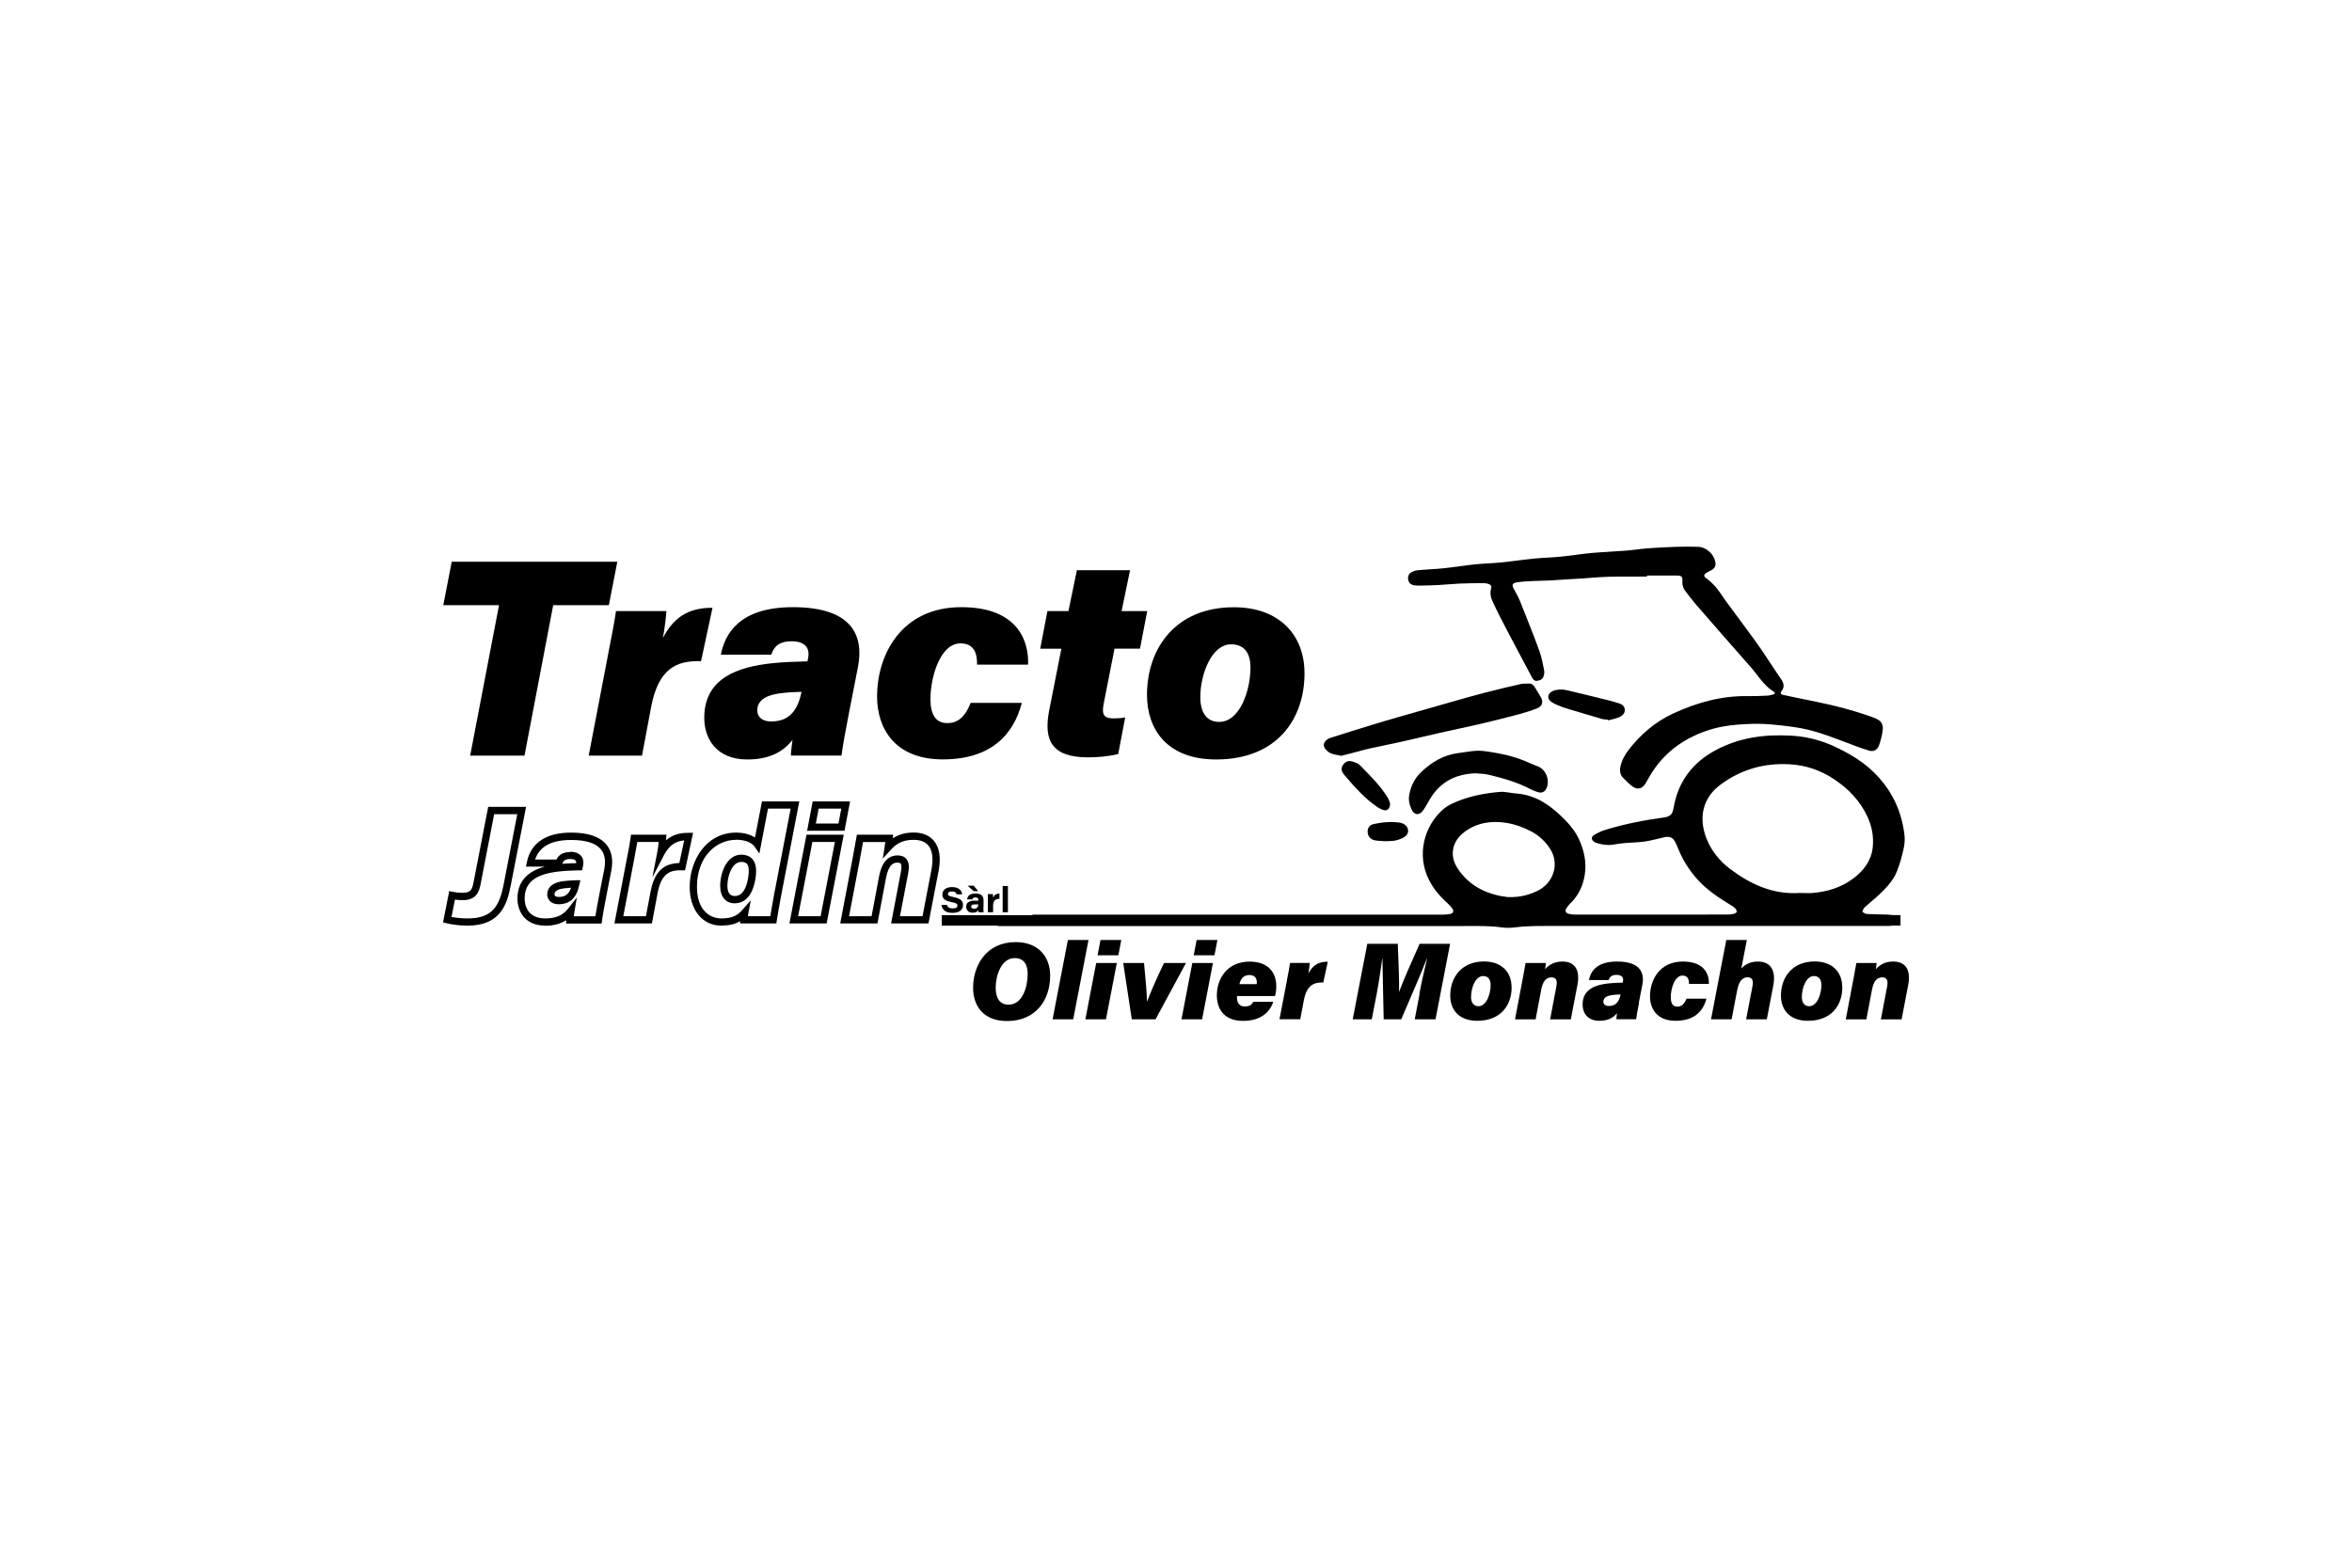 <svg xmlns="http://www.w3.org/2000/svg" id="logos" viewBox="0 0 300 200"><defs><style>.cls-1{fill:#000;stroke-width:0px;}</style></defs><path class="cls-1" d="M210.03,73.56c-1.23,0-2.46,0-3.68,0-.75,0-1.5.03-2.25.07-.76.04-1.52.12-2.27.17-.58.04-1.15.07-1.73.1-.77.05-1.54.11-2.31.15-.8.04-1.6.04-2.39.08-.65.03-1.3.07-1.94.17-.6.1-.65.34-.34.88.32.55.61,1.12.84,1.71.82,2.05,1.64,4.1,2.4,6.18.29.79.43,1.64.6,2.47.05.24,0,.52-.08.75-.13.38-.46.53-.83.57-.34.04-.52-.2-.65-.45-.7-1.3-1.38-2.6-2.07-3.9-.7-1.32-1.4-2.65-2.08-3.98-.3-.58-.57-1.17-.85-1.76-.26-.55-.38-1.11-.2-1.72.08-.27-.05-.46-.31-.54-.17-.06-.36-.11-.54-.11-1.05,0-2.11,0-3.16.05-.92.04-1.83.14-2.75.19-.8.04-1.59.06-2.39.07-.26,0-.52,0-.77-.06-.38-.09-.62-.35-.67-.75-.06-.41.11-.74.47-.92.26-.13.55-.22.84-.24,1.06-.1,2.13-.13,3.2-.24,1.34-.14,2.68-.36,4.02-.5,1.09-.11,2.18-.13,3.27-.24,1.44-.14,2.87-.36,4.32-.5,1.07-.11,2.16-.13,3.23-.23,1.34-.13,2.68-.35,4.02-.48,1.47-.13,2.94-.18,4.41-.3.91-.07,1.8-.22,2.71-.29,1.25-.09,2.5-.16,3.75-.2.9-.03,1.79-.02,2.69,0,1.11.02,2.12.95,2.27,2.05.05.4-.11.69-.45.89-.2.12-.42.21-.62.33-.46.27-.49.49-.05.79.74.52,1.3,1.19,1.8,1.93.28.42.57.83.87,1.24,1.23,1.67,2.48,3.33,3.69,5.01.67.93,1.28,1.89,1.92,2.84.4.59.78,1.19,1.19,1.77.36.52.51,1.03.07,1.58-.19.23-.06.41.19.46.59.14,1.18.24,1.76.37,1.73.37,3.47.69,5.18,1.12,1.49.37,2.96.82,4.4,1.33,1.37.47,1.58.94,1.27,2.36-.09.42-.2.84-.35,1.24-.24.62-.68.88-1.32.68-1.08-.33-2.13-.74-3.18-1.14-1.26-.48-2.52-.95-3.82-1.32-1.8-.51-3.64-.7-5.48-.87-1.37-.13-2.78-.08-4.15.02-1.4.1-2.79.35-4.14.82-2.96,1.04-5.33,2.79-6.99,5.47-.25.41-.48.83-.73,1.24-.41.67-1.01.83-1.65.36-.43-.32-.82-.7-1.19-1.09-.38-.4-.46-.91-.34-1.45.17-.8.56-1.49,1.05-2.13,1.53-1.97,3.37-3.56,5.65-4.62,3.06-1.42,6.24-2.3,9.64-2.23.79.01,1.57-.02,2.36-.06.27-.01.53-.08.79-.15.24-.07.28-.23.06-.36-1.3-.8-2.03-2.12-3-3.21-2.33-2.64-4.65-5.3-6.96-7.96-.45-.52-.86-1.07-1.28-1.62-.29-.37-.44-.78-.41-1.27.04-.61-.08-.74-.7-.75-1.28-.02-2.55,0-3.83,0,0,.05,0,.1,0,.14Z"></path><path class="cls-1" d="M171.02,96.41c-.46-.1-.87-.14-1.24-.29-.27-.11-.53-.32-.72-.55-.33-.4-.25-.87.17-1.19.13-.1.29-.19.45-.24,1.77-.56,3.53-1.12,5.3-1.66,1.14-.35,2.28-.68,3.42-1.01,1.4-.41,2.81-.8,4.21-1.2.85-.24,1.7-.49,2.55-.73,1.39-.39,2.78-.8,4.19-1.16,1.53-.4,3.07-.76,4.61-1.11.33-.08.68-.04,1.03-.06.37-.02.6.17.78.46.25.41.49.82.74,1.23.38.62.23,1.2-.46,1.47-.76.3-1.55.55-2.34.76-1.66.44-3.33.86-5,1.25-1.67.39-3.36.73-5.03,1.11-1.57.35-3.13.73-4.7,1.09-.47.11-.94.2-1.4.3-.72.15-1.44.31-2.16.46-.41.09-.82.16-1.22.27-.63.16-1.25.34-1.88.5-.45.12-.9.22-1.31.33Z"></path><path class="cls-1" d="M188.35,98.65c-2.68.06-4.65,1.1-5.97,3.31-.21.36-.41.73-.63,1.08-.11.19-.23.38-.39.54-.42.43-.91.37-1.22-.16-.37-.65-.52-1.36-.38-2.09.22-1.1.7-2.06,1.52-2.84,1.35-1.28,2.87-2.19,4.77-2.42,1.08-.13,2.15-.4,3.25-.25,2.03.27,4.02.68,5.88,1.56.34.16.71.28,1.06.43,1.03.45,1.51,1.9.95,2.88-.19.34-.54.5-.94.39-.32-.09-.64-.2-.93-.35-1.73-.92-3.59-1.45-5.48-1.9-.53-.13-1.09-.12-1.51-.16Z"></path><path class="cls-1" d="M205.11,91.82c-.26-.03-.52-.03-.77-.1-1.13-.32-2.26-.67-3.39-1-.54-.16-1.09-.31-1.62-.5-.47-.17-.94-.36-1.37-.62-.64-.38-.64-1.07.03-1.41.3-.16.68-.2,1.02-.22.31-.02.64.03.95.11,1.62.38,3.24.78,4.86,1.18.5.12,1,.25,1.49.41.43.13.88.29.93.82.05.56-.35.86-.79,1.04-.42.17-.89.25-1.33.37,0-.02-.01-.04-.02-.06Z"></path><path class="cls-1" d="M177.31,102.52c0,.64-.38.97-.85.82-.33-.1-.65-.28-.94-.49-1.4-.99-2.55-2.23-3.65-3.52-.18-.21-.36-.4-.52-.62-.24-.33-.31-.7-.08-1.07.25-.4.63-.63,1.09-.52.39.09.85.24,1.11.51,1.28,1.32,2.62,2.6,3.57,4.2.15.25.21.54.27.69Z"></path><path class="cls-1" d="M176.69,107.32c-.38-.03-.83-.03-1.26-.1-.55-.09-.89-.44-.97-.92-.09-.56.16-1.03.71-1.16,1.12-.25,2.25-.35,3.39-.19.15.02.31.08.45.15.68.34.82,1.17.21,1.62-.34.25-.78.4-1.2.5-.41.1-.85.07-1.34.1Z"></path><path class="cls-1" d="M63.65,77.21h-7.11l1.08-5.55h21.12l-1.08,5.55h-7.1l-3.66,19.19h-6.93l3.68-19.19Z"></path><path class="cls-1" d="M77.52,83.71c.45-2.35.86-4.33,1.05-5.75h6.43c-.05.74-.2,2.16-.45,3.44,1.33-2.55,3.17-3.88,6.33-3.86l-1.46,6.81c-3.16-.1-5.45.95-6.38,5.91l-1.15,6.14h-6.8l2.43-12.68Z"></path><path class="cls-1" d="M108.28,90.99c-.41,2.07-.85,4.51-.94,5.4h-6.46c.01-.51.12-1.45.21-2.01-1.15,1.49-2.89,2.51-5.78,2.51-3.96,0-5.48-2.69-5.48-5.31,0-5.07,4.27-6.51,8.69-6.97,1.35-.15,3.11-.2,4.47-.24l.08-.39c.25-1.24-.29-2.17-2.13-2.17-1.47,0-2.22.61-2.56,1.71h-6.44c.52-2.59,2.29-6.06,9.21-6.06,7.79,0,9.02,3.86,8.28,7.65l-1.15,5.88ZM102.23,88.26c-.97.02-1.92.08-2.81.2-1.29.18-2.83.67-2.83,2.16,0,.82.6,1.42,1.75,1.42,1.96,0,3.27-.94,3.86-3.6l.04-.19Z"></path><path class="cls-1" d="M130.34,89.66c-1.06,4.06-3.93,7.22-10.09,7.22s-8.38-4.02-8.38-8.02c0-5.23,3.02-11.4,10.75-11.4s8.62,4.97,8.51,7.33h-6.51c.03-1.34-.31-2.71-2.12-2.71-2.54,0-3.82,4.21-3.82,7.12,0,1.96.67,3.05,2.15,3.05,1.38,0,2.29-.83,2.98-2.58h6.53Z"></path><path class="cls-1" d="M133.59,77.96h2.69l1.08-5.22h6.78l-1.08,5.22h3.27l-.92,4.79h-3.25l-1.37,6.95c-.25,1.29-.15,1.95,1.24,1.95.43,0,1.11-.04,1.49-.12l-.89,4.67c-1.2.29-2.55.42-3.85.42-4.7,0-5.66-2.25-4.97-5.91l1.57-7.95h-2.7l.92-4.79Z"></path><path class="cls-1" d="M166.39,85.9c0,5.77-3.44,10.96-11.22,10.99-6.35.02-8.87-3.9-8.87-8.23,0-5.91,3.61-11.19,11.08-11.19,5.66,0,9.01,3.4,9.01,8.43ZM153.1,88.93c0,1.98.82,3.17,2.4,3.17,2.66,0,4-4.03,4-6.94,0-1.76-.73-2.96-2.47-2.96-2.53,0-3.93,3.9-3.93,6.73Z"></path><path class="cls-1" d="M133.95,124.46c0,3.13-1.83,5.8-5.51,5.8-2.95,0-4.32-1.87-4.32-4.25,0-2.76,1.61-5.82,5.44-5.82,2.91,0,4.39,1.89,4.39,4.28ZM127,125.98c0,1.35.5,2.19,1.65,2.19,1.76,0,2.43-2.23,2.43-3.93,0-1.08-.4-2.01-1.66-2.01-1.69,0-2.42,2.21-2.42,3.75Z"></path><path class="cls-1" d="M134.26,130.04l1.95-10.12h2.63l-1.95,10.12h-2.63Z"></path><path class="cls-1" d="M139.82,122.86h2.63l-1.38,7.18h-2.63l1.38-7.18ZM140.37,119.92h2.65l-.37,1.95h-2.65l.37-1.95Z"></path><path class="cls-1" d="M145.92,122.86c.23,2.24.35,3.79.38,4.86h.04c.4-1.08,1.03-2.57,2.13-4.86h2.8l-3.88,7.18h-3.03l-1.09-7.18h2.64Z"></path><path class="cls-1" d="M152.08,122.86h2.63l-1.38,7.18h-2.63l1.38-7.18ZM152.63,119.92h2.65l-.37,1.95h-2.65l.37-1.95Z"></path><path class="cls-1" d="M157.78,127.06c0,.06,0,.17,0,.23,0,.63.29,1.11,1,1.11.6,0,.87-.21,1.08-.59h2.55c-.42,1.24-1.52,2.43-3.85,2.43-2.5,0-3.35-1.59-3.35-3.27,0-2.06,1.28-4.29,4.18-4.29,2.37,0,3.39,1.38,3.4,3.11,0,.49-.05.88-.16,1.28h-4.83ZM160.29,125.55c.01-.08.02-.17.02-.24,0-.58-.34-.92-.96-.92-.69,0-1.11.46-1.26,1.16h2.21Z"></path><path class="cls-1" d="M164.14,125.09c.18-.91.33-1.69.41-2.24h2.51c-.02.29-.08.84-.17,1.34.52-.99,1.23-1.51,2.47-1.5l-.57,2.65c-1.23-.04-2.12.37-2.49,2.3l-.45,2.39h-2.65l.95-4.94Z"></path><path class="cls-1" d="M181.04,126.79c.29-1.53.71-3.38.99-4.51h-.03c-.72,1.89-1.81,4.32-3.27,7.76h-2.24c-.05-3.03-.14-5.83-.16-7.78h-.02c-.16,1.12-.41,3-.73,4.64l-.61,3.14h-2.43l1.86-9.63h3.89c.08,2.09.2,4.83.16,6.1h.02c.5-1.37,1.63-3.93,2.6-6.1h3.89l-1.86,9.63h-2.65l.62-3.25Z"></path><path class="cls-1" d="M192.81,125.95c0,2.25-1.34,4.27-4.37,4.28-2.47,0-3.46-1.52-3.46-3.21,0-2.3,1.41-4.36,4.31-4.36,2.21,0,3.51,1.32,3.51,3.28ZM187.63,127.13c0,.77.32,1.24.94,1.24,1.04,0,1.56-1.57,1.56-2.7,0-.69-.29-1.15-.96-1.15-.98,0-1.53,1.52-1.53,2.62Z"></path><path class="cls-1" d="M194.23,124.83c.17-.92.28-1.5.36-1.97h2.58c0,.14-.06.57-.09.78.42-.46,1.06-.97,2.22-.97,1.51,0,2.29,1,1.9,3.01l-.84,4.37h-2.64l.79-4.16c.13-.69.07-1.2-.62-1.2s-1.11.49-1.32,1.65l-.7,3.71h-2.63l.99-5.21Z"></path><path class="cls-1" d="M209.06,127.93c-.16.81-.33,1.76-.37,2.1h-2.52c0-.2.05-.56.08-.78-.45.58-1.13.98-2.25.98-1.54,0-2.14-1.05-2.14-2.07,0-1.97,1.67-2.54,3.38-2.71.52-.06,1.21-.08,1.74-.09l.03-.15c.1-.48-.11-.84-.83-.84-.57,0-.86.24-1,.66h-2.51c.2-1.01.89-2.36,3.59-2.36,3.03,0,3.51,1.5,3.22,2.98l-.45,2.29ZM206.71,126.87c-.38,0-.75.03-1.1.08-.5.07-1.1.26-1.1.84,0,.32.24.55.68.55.76,0,1.28-.36,1.5-1.4l.02-.07Z"></path><path class="cls-1" d="M217.65,127.42c-.41,1.58-1.53,2.81-3.93,2.81s-3.26-1.57-3.26-3.12c0-2.04,1.18-4.44,4.19-4.44s3.36,1.94,3.32,2.85h-2.54c.01-.52-.12-1.06-.83-1.06-.99,0-1.49,1.64-1.49,2.77,0,.77.26,1.19.84,1.19.54,0,.89-.32,1.16-1.01h2.54Z"></path><path class="cls-1" d="M222.81,119.92l-.7,3.63c.35-.35.96-.88,2.1-.88,1.65,0,2.34,1.14,1.97,3.08l-.82,4.29h-2.64l.8-4.17c.13-.69.07-1.19-.63-1.19-.65,0-1.09.5-1.32,1.69l-.7,3.67h-2.63l1.95-10.12h2.63Z"></path><path class="cls-1" d="M234.99,125.95c0,2.25-1.34,4.27-4.37,4.28-2.47,0-3.46-1.52-3.46-3.21,0-2.3,1.41-4.36,4.31-4.36,2.21,0,3.51,1.32,3.51,3.28ZM229.82,127.13c0,.77.32,1.24.94,1.24,1.04,0,1.56-1.57,1.56-2.7,0-.69-.29-1.15-.96-1.15-.98,0-1.53,1.52-1.53,2.62Z"></path><path class="cls-1" d="M236.42,124.83c.17-.92.28-1.5.36-1.97h2.58c0,.14-.06.57-.09.78.42-.46,1.06-.97,2.22-.97,1.51,0,2.29,1,1.9,3.01l-.84,4.37h-2.64l.79-4.16c.13-.69.07-1.2-.62-1.2s-1.11.49-1.32,1.65l-.7,3.71h-2.63l.99-5.21Z"></path><path class="cls-1" d="M120.78,115.44c.08.27.28.45.76.45.45,0,.58-.15.58-.35,0-.22-.13-.34-.74-.45-1-.19-1.18-.54-1.18-.97,0-.63.55-.95,1.23-.95.99,0,1.26.56,1.29.93h-.7c-.04-.16-.14-.37-.61-.37-.33,0-.5.12-.5.32,0,.18.12.27.66.38,1.09.22,1.26.58,1.26,1.04,0,.55-.39.99-1.36.99-.9,0-1.3-.44-1.39-1.01h.7Z"></path><path class="cls-1" d="M125.43,115.73c0,.3.01.6.02.65h-.63c-.02-.06-.02-.2-.02-.26-.11.2-.36.32-.75.32-.58,0-.81-.39-.81-.76,0-.61.49-.78,1.11-.78h.44v-.07c0-.19-.07-.34-.38-.34-.29,0-.35.12-.38.25h-.67c.02-.29.2-.75,1.04-.75.92,0,1.05.47,1.05.86v.87ZM124.19,112.99l.58.7h-.58l-.77-.7h.77ZM124.77,115.38s-.19,0-.43,0c-.34,0-.47.1-.47.28,0,.15.11.27.35.27.37,0,.55-.18.55-.51v-.04Z"></path><path class="cls-1" d="M126,114.69c0-.21,0-.42,0-.63h.65c.01.08.02.34.02.46.12-.31.38-.53.81-.52v.67c-.48,0-.81.2-.81.86v.85h-.67v-1.69Z"></path><path class="cls-1" d="M127.89,116.38v-3.34h.67v3.34h-.67Z"></path><path class="cls-1" d="M59.63,118.09c-1.08,0-2.1-.16-2.69-.31l-.43-.11.79-3.99.46.1c.28.06.8.12,1.26.12.97,0,1.2-.38,1.37-1.28l1.88-9.68h4.83l-1.94,9.96c-.48,2.51-1.34,5.19-5.53,5.19ZM57.59,116.98c.54.1,1.28.19,2.04.19,3.18,0,4.08-1.56,4.63-4.44h0s1.72-8.86,1.72-8.86h-2.95l-1.73,8.94c-.2,1.05-.62,2.03-2.28,2.03-.34,0-.7-.03-.99-.07l-.44,2.21Z"></path><path class="cls-1" d="M69.55,118.09c-2.62,0-3.55-1.86-3.55-3.45,0-2.63,1.88-3.65,3.49-4.08h-2.4l.11-.55c.5-2.48,2.45-3.79,5.65-3.79,2.15,0,3.66.51,4.5,1.53.68.83.89,1.95.62,3.34l-.65,3.32c-.24,1.23-.48,2.55-.53,3l-.05.41h-4.53v-.43c-.71.47-1.59.71-2.67.71ZM72.72,108.67c.65,0,1.12.18,1.41.54.18.22.37.61.24,1.24l-.11.58h-.37c-.73.03-1.73.05-2.48.14-3.11.32-4.49,1.39-4.49,3.47,0,.59.19,2.53,2.63,2.53,1.32,0,2.24-.39,2.9-1.23l1.13-1.45-.31,1.81c-.03.16-.06.38-.08.6h2.75c.1-.69.31-1.8.48-2.67l.65-3.31c.22-1.1.07-1.96-.43-2.57-.65-.79-1.92-1.19-3.79-1.19-2.52,0-4.03.82-4.6,2.5h2.72c.31-.64.9-.96,1.75-.96ZM72.72,109.59c-.65,0-.87.24-.99.61.57-.05,1.21-.07,1.76-.08.01-.12,0-.25-.07-.33-.1-.13-.35-.2-.7-.2ZM71.25,115.36c-1,0-1.45-.63-1.45-1.26,0-.52.26-1.44,2-1.68.48-.06,1.02-.1,1.64-.12h.59s-.16.67-.16.67c-.35,1.6-1.21,2.39-2.62,2.39ZM72.85,113.25c-.34.02-.64.05-.92.08-1.2.16-1.2.62-1.2.76,0,.23.18.34.53.34.62,0,1.24-.16,1.59-1.19Z"></path><path class="cls-1" d="M83.15,117.81h-4.78l1.61-8.38c.2-1.01.37-1.89.45-2.54l.05-.4h4.53l-.04.49c0,.07-.01.14-.02.22.75-.66,1.69-.96,2.88-.95h.57s-1.02,4.78-1.02,4.78h-.38c-1.58-.06-2.66.42-3.13,2.94l-.72,3.84ZM79.49,116.89h2.9l.58-3.08c.47-2.52,1.58-3.65,3.68-3.71l.62-2.89c-1.19.12-1.96.7-2.59,1.9l-1.47,2.83.61-3.13c.09-.46.16-.97.2-1.39h-2.73c-.1.61-.24,1.35-.4,2.19l-.13.68-1.26,6.6Z"></path><path class="cls-1" d="M92.02,118.09c-2.42,0-4.05-1.99-4.05-4.95,0-3.33,2.06-6.89,5.88-6.92,1.19,0,1.95.31,2.45.63l.89-4.61h4.76l-2.35,12.2c-.21,1.13-.38,2.1-.52,2.98l-.06.39h-4.63l.02-.3c-.65.4-1.41.57-2.39.57ZM93.88,107.14h-.02c-2.47.02-4.96,2.09-4.96,6,0,2.97,1.61,4.03,3.13,4.03s2.14-.5,2.62-1.05l1.12-1.26-.32,1.65c-.02.12-.04.25-.05.38h2.85c.13-.78.28-1.65.46-2.62l2.14-11.11h-2.89l-1.1,5.73-.62-.89c-.29-.42-1.06-.87-2.34-.87ZM93.69,115.24c-1.13,0-1.83-.85-1.83-2.22,0-1.65.83-3.98,2.68-3.98.64,0,1.13.2,1.46.59.45.55.56,1.4.32,2.68-.46,2.42-1.68,2.93-2.62,2.93ZM94.54,109.96c-1.15,0-1.76,1.77-1.76,3.05,0,.59.16,1.3.91,1.3.32,0,1.3,0,1.71-2.17.22-1.2.06-1.71-.12-1.92-.05-.06-.22-.26-.75-.26Z"></path><path class="cls-1" d="M105.44,117.81h-4.75l2.18-11.32h4.75l-2.18,11.32ZM101.8,116.89h2.87l1.82-9.47h-2.87l-1.82,9.47ZM107.72,105.98h-4.77l.71-3.74h4.77l-.71,3.74ZM104.06,105.06h2.89l.36-1.9h-2.89l-.36,1.9Z"></path><path class="cls-1" d="M118.42,117.81h-4.76l1.25-6.57c.13-.7.06-.97-.03-1.07-.07-.08-.21-.12-.42-.12-.5,0-1.13.23-1.46,2.02l-1.08,5.74h-4.75l1.54-8.09c.23-1.22.39-2.1.52-2.85l.07-.38h4.62l-.03.46c.61-.41,1.45-.74,2.62-.74s2.04.37,2.62,1.07c.71.86.91,2.15.59,3.83l-1.29,6.69ZM114.78,116.89h2.89l1.14-5.95c.26-1.38.13-2.44-.39-3.07-.4-.49-1.05-.73-1.91-.73-1.54,0-2.34.67-2.87,1.26l-1.04,1.14.24-1.52c.02-.15.05-.38.08-.6h-2.84c-.12.67-.26,1.46-.45,2.48h0s-1.33,6.99-1.33,6.99h2.87l.94-4.99c.13-.68.52-2.77,2.37-2.77.5,0,.88.15,1.13.45.41.49.34,1.24.23,1.83l-1.05,5.48Z"></path><path class="cls-1" d="M239.2,114.58c1.1-1.02,2.23-2.04,2.78-3.48.35-.9.61-1.84.82-2.78.13-.58.19-1.2.12-1.78-.21-1.77-.71-3.45-1.6-5.02-1.28-2.28-3.13-3.99-5.37-5.27-1.02-.58-2.08-1.12-3.18-1.52-1.4-.5-2.84-.8-4.35-.88-3.33-.18-6.51.23-9.5,1.81-3.06,1.61-4.9,4.08-5.47,7.49-.13.75-.43,1.03-1.22,1.14-2.57.35-5.11.85-7.59,1.62-.47.15-.93.38-1.35.65-.36.23-.31.6.05.84.08.05.17.1.26.13.73.23,1.48.35,2.25.21.47-.08.95-.15,1.42-.19.83-.07,1.67-.07,2.5-.19.83-.12,1.65-.35,2.48-.54.69-.16,1.11,0,1.44.63.16.29.27.6.4.91.6,1.46,1.44,2.76,2.5,3.92,1.19,1.3,2.65,2.26,4.14,3.17.2.12.41.24.57.4.12.13.25.34.22.49-.02.11-.27.22-.43.26-.25.06-.51.07-.77.07-1.4,0-2.8.01-4.2.01-5.09,0-10.17,0-15.26,0-.27,0-.54-.03-.8-.11-.37-.11-.46-.36-.26-.69.12-.21.28-.41.45-.58,1.09-1.03,1.68-2.3,1.9-3.77.22-1.48-.07-2.89-.65-4.24-.42-.99-1.06-1.85-1.81-2.62-1.75-1.79-3.68-3.26-6.31-3.44-.7-.05-1.4-.26-2.08-.2-1.85.16-3.68.5-5.41,1.2-.64.26-1.31.57-1.82,1.02-2.45,2.16-3.41,5.86-1.79,9.02.5.99,1.17,1.84,1.97,2.6.32.3.65.6.93.94.33.41.21.73-.31.81-.45.07-.91.07-1.36.07-8.91,0-17.81,0-26.72,0h0c-4.15,0-8.3,0-12.46,0-4.9,0-7.66,0-12.56,0l-.2.06h-11.45v1.34h7.23l-.16.05c9.46,0,12.48,0,21.94,0,12.58,0,25.16,0,37.74,0,1.55,0,3.09-.05,4.63.17.58.08,1.18.08,1.76,0,1.68-.22,3.36-.17,5.04-.18.36,0,.71,0,1.07,0,9.29,0,18.58,0,27.86,0,4.52,0,9.04.01,13.56,0,.21,0,.42-.02.64-.05h.98v-.58s.01-.09,0-.14c0-.02,0-.04,0-.07v-.55h-.96c-.25-.03-.5-.05-.74-.06-.87-.03-1.74-.03-2.61-.08-.19-.01-.38-.17-.57-.27.09-.19.15-.42.29-.56.44-.41.92-.77,1.36-1.18ZM186.79,106.13c1.62-1.18,3.42-1.46,5.36-1.15,1.12.18,2.16.57,3.16,1.09,1.03.54,1.87,1.34,2.47,2.32,1.15,1.88.35,4.33-1.75,5.3-1.01.47-2.09.8-3.72.76-2.35-.28-4.85-1.23-6.45-3.76-1.02-1.61-.6-3.43.94-4.55ZM236.44,112.03c-1.52,1.17-3.3,1.72-5.19,1.89-.56.05-1.13,0-1.69,0-3.41.23-6.28-1.1-8.91-3.08-1.35-1.02-2.39-2.34-3-3.9-1.01-2.61-.5-5.15,1.83-6.86,2.62-1.93,5.59-2.77,8.84-2.57,2.02.12,3.88.75,5.59,1.88,1.87,1.24,3.36,2.79,4.3,4.83.56,1.23.8,2.52.66,3.88-.18,1.69-1.13,2.94-2.42,3.93Z"></path></svg>